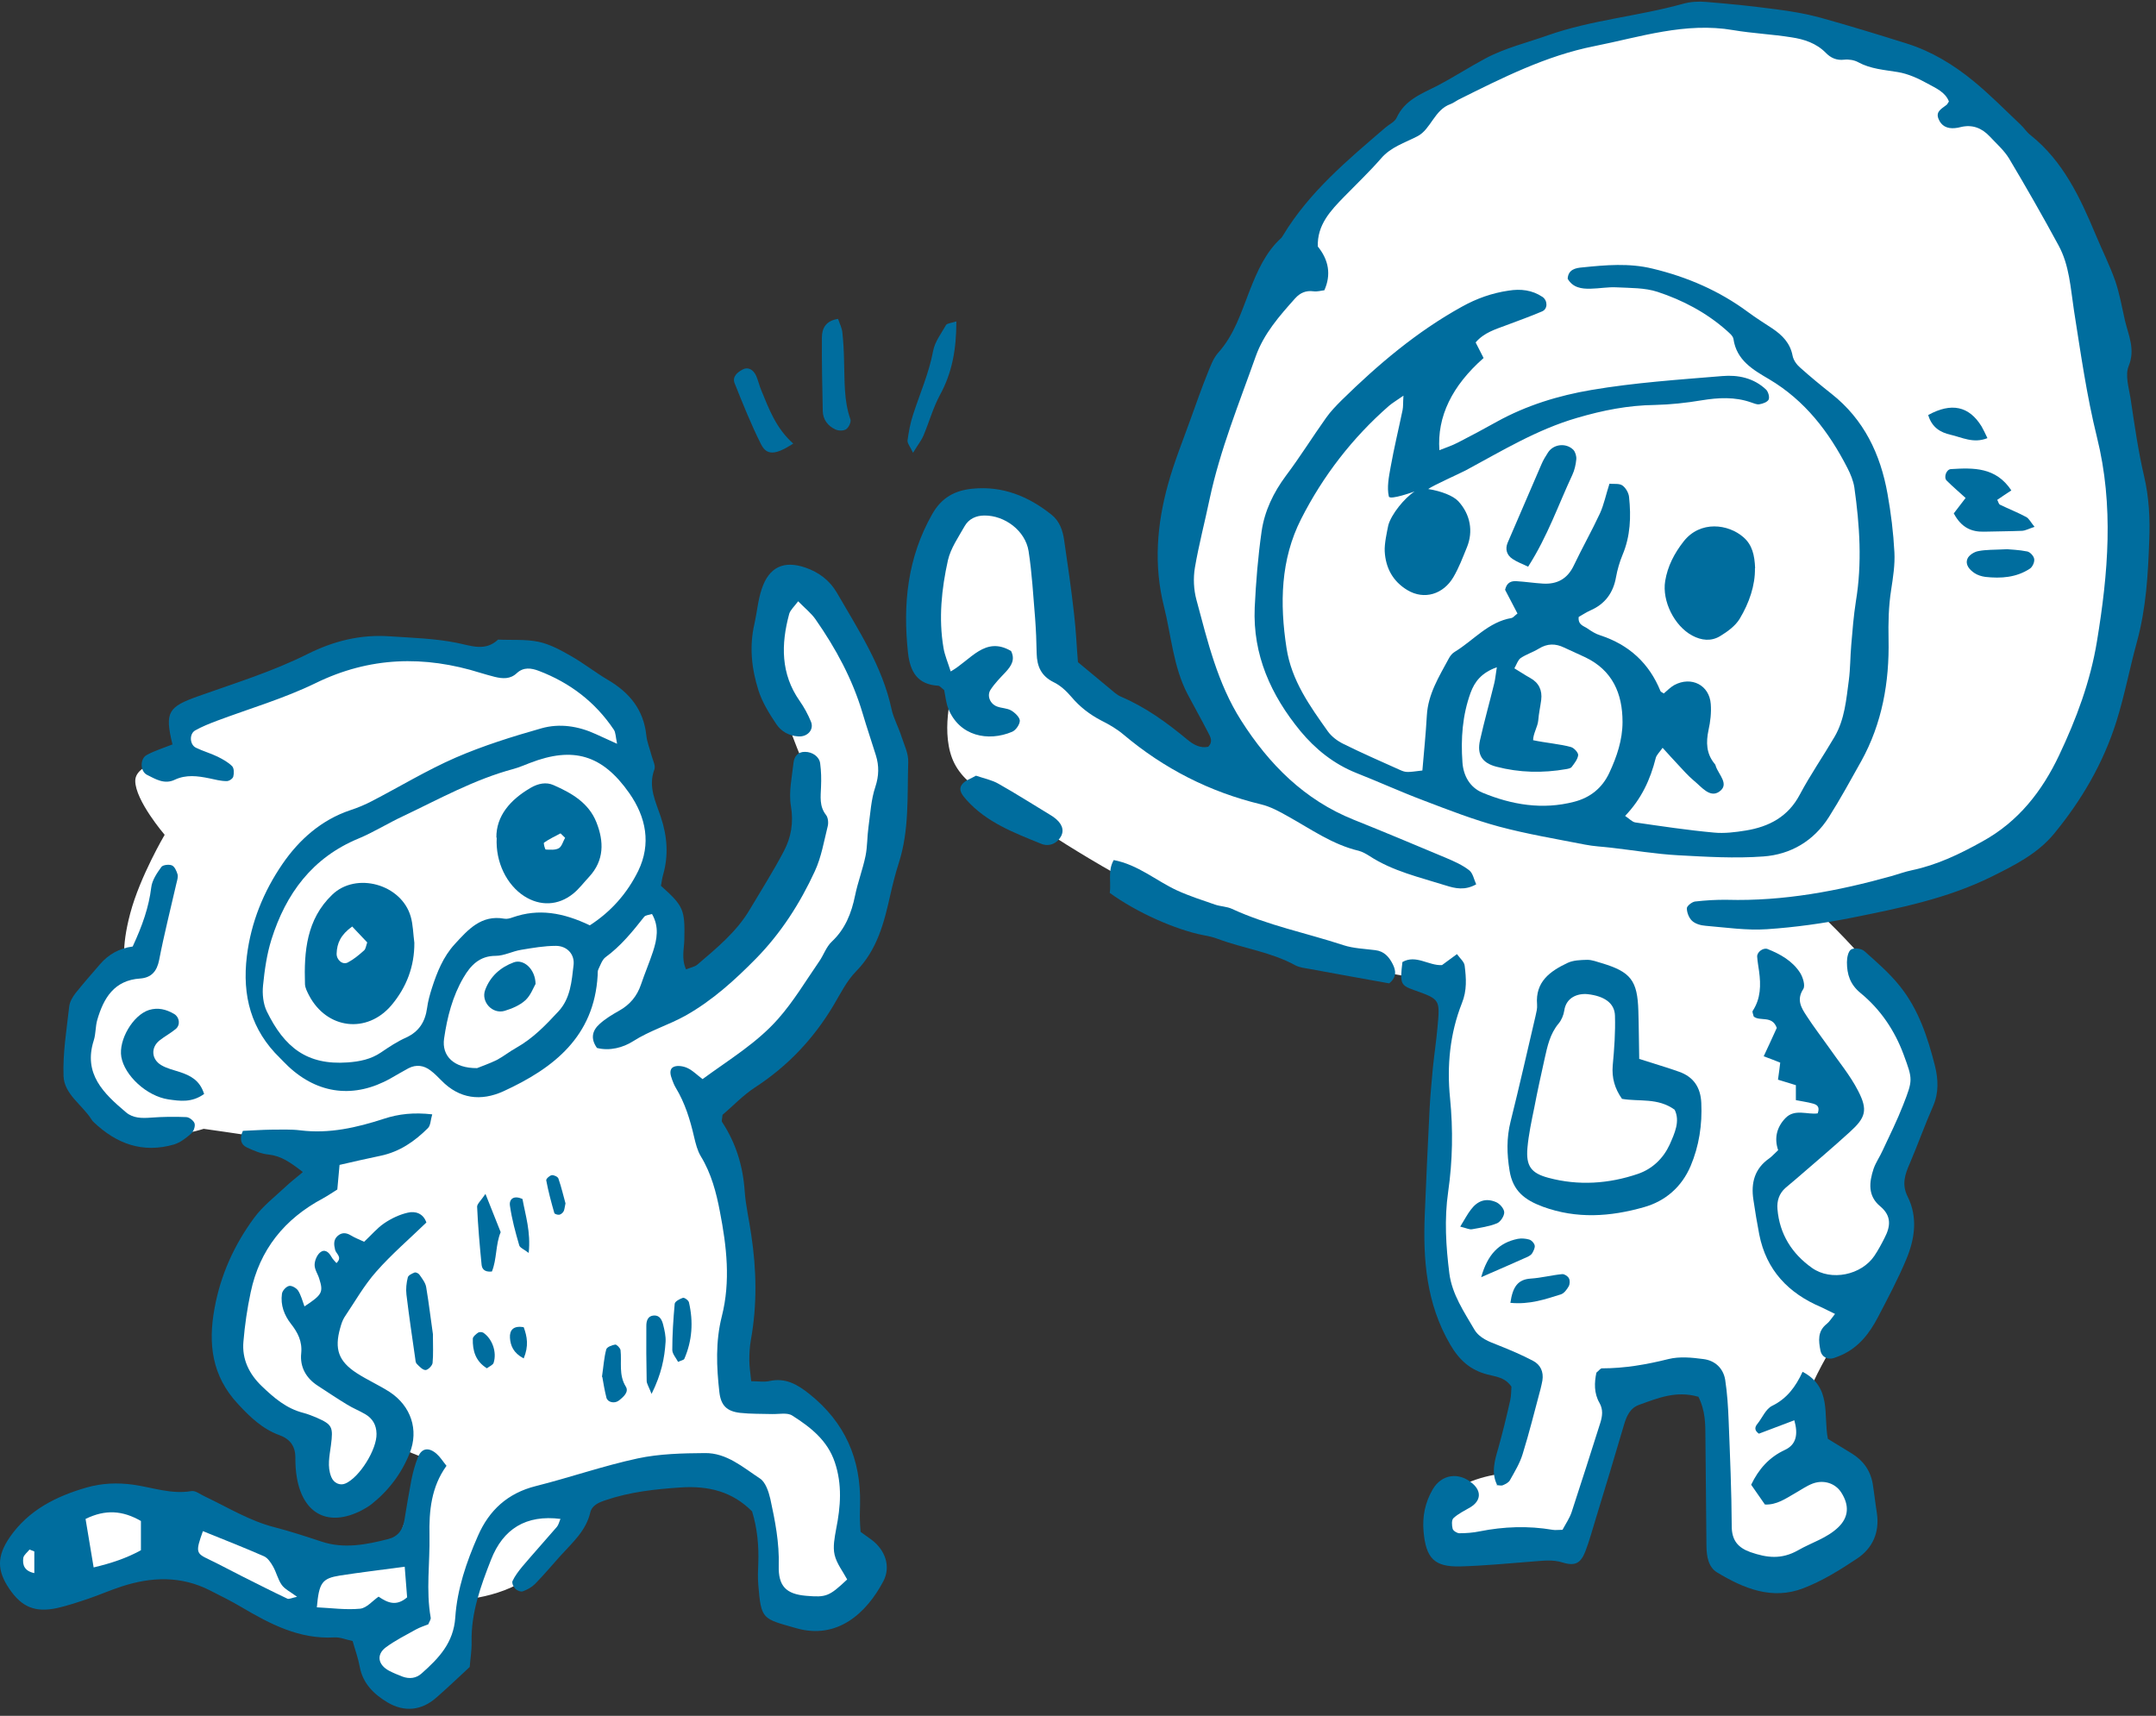 <svg width="196" height="156" viewBox="0 0 196 156" fill="none" xmlns="http://www.w3.org/2000/svg">
<rect x="0" y="0" width="196" height="156" fill="#333333" stroke="none"/>
<g clip-path="url(#clip0_16_7636)">
<path d="M86.942 29.238C86.942 31.771 86.552 33.897 85.457 35.898C84.832 37.055 84.472 38.368 83.957 39.587C83.769 40.041 83.441 40.447 83.003 41.166C82.722 40.572 82.472 40.291 82.503 40.041C82.612 39.259 82.753 38.462 83.003 37.711C83.628 35.773 84.457 33.913 84.832 31.896C84.988 31.067 85.567 30.317 86.004 29.551C86.098 29.395 86.442 29.379 86.942 29.223V29.238Z" fill="#006D9E"/>
<path d="M76.187 28.988C76.328 29.41 76.531 29.801 76.578 30.208C76.672 31.083 76.719 31.974 76.734 32.865C76.797 34.632 76.703 36.414 77.313 38.133C77.391 38.368 77.157 38.868 76.922 39.025C76.688 39.181 76.219 39.181 75.937 39.04C75.265 38.727 74.812 38.149 74.796 37.367C74.749 35.148 74.702 32.928 74.718 30.708C74.718 29.88 75.046 29.16 76.203 28.988H76.187Z" fill="#006D9E"/>
<path d="M72.123 40.326C70.481 41.389 69.7 41.42 69.184 40.388C68.277 38.59 67.527 36.699 66.776 34.823C66.557 34.245 67.042 33.838 67.527 33.588C67.996 33.338 68.496 33.588 68.762 34.213C68.934 34.62 69.027 35.057 69.199 35.464C69.903 37.168 70.528 38.919 72.123 40.341V40.326Z" fill="#006D9E"/>
<path d="M96.51 59.781C96.51 59.781 95.978 47.009 91.398 45.539C86.833 44.054 84.941 47.822 84.269 52.527C83.597 57.233 86.692 62.344 86.692 62.344C86.692 62.344 85.489 66.112 86.552 68.926C87.63 71.755 90.991 72.818 93.946 74.835C96.9 76.852 104.56 81.682 112.361 84.777C120.162 87.873 131.574 89.342 131.574 89.342C131.574 89.342 130.37 106.944 130.636 111.384C130.902 115.824 131.714 120.529 133.59 122.264C135.466 124.015 138.421 124.953 138.421 124.953L136.67 133.958C136.67 133.958 132.777 134.364 131.558 136.24C130.354 138.116 130.745 140.007 133.168 140.414C135.591 140.82 142.845 140.414 142.845 140.414L147.55 125.891L155.476 125.625L156.289 140.945C156.289 140.945 160.056 142.962 163.808 142.29C167.576 141.618 169.999 137.319 168.779 134.896C167.576 132.473 164.887 131.8 164.887 131.8L164.746 125.891C164.746 125.891 165.825 123.343 168.373 119.576C170.921 115.808 172.813 112.588 172.406 109.633L172 106.679C172 106.679 175.22 101.035 174.423 97.002C173.61 92.969 171.062 89.342 169.717 87.591C168.373 85.84 165.278 82.886 165.278 82.886C165.278 82.886 182.755 79.525 187.179 73.475C191.619 67.425 194.714 42.96 191.478 29.922C188.258 16.885 181.27 6.942 167.56 3.44C153.85 -0.061 137.717 2.768 130.057 8.818C122.397 14.868 114.878 25.623 111.236 35.3C107.609 44.976 106.389 52.636 107.468 58.686C108.547 64.736 113.252 70.911 113.252 70.911C113.252 70.911 98.198 65.002 96.447 59.749L96.51 59.781Z" fill="white"/>
<path d="M119.771 22.373C120.813 23.645 121.022 24.984 120.396 26.391C120.099 26.422 119.755 26.532 119.411 26.485C118.724 26.391 118.192 26.625 117.739 27.126C116.316 28.72 114.894 30.33 114.159 32.394C112.643 36.677 110.923 40.882 109.969 45.353C109.532 47.448 108.985 49.511 108.625 51.622C108.469 52.56 108.516 53.607 108.766 54.53C109.782 58.313 110.688 62.143 112.83 65.504C115.363 69.49 118.583 72.726 123.054 74.524C125.868 75.649 128.65 76.822 131.449 77.994C132.183 78.307 132.934 78.635 133.559 79.12C133.903 79.385 133.997 79.964 134.2 80.402C133.168 80.98 132.293 80.777 131.449 80.511C129.072 79.761 126.618 79.214 124.492 77.822C124.195 77.635 123.867 77.447 123.523 77.353C121.131 76.791 119.161 75.368 117.067 74.211C116.301 73.773 115.488 73.336 114.644 73.132C109.969 72.007 105.811 69.881 102.137 66.786C101.528 66.27 100.824 65.863 100.105 65.504C99.058 64.957 98.167 64.269 97.401 63.362C96.947 62.831 96.4 62.315 95.775 62.018C94.649 61.455 94.274 60.58 94.243 59.423C94.227 58.36 94.18 57.281 94.102 56.218C93.93 54.186 93.821 52.122 93.508 50.106C93.211 48.245 91.335 46.854 89.49 46.87C88.725 46.87 88.068 47.182 87.693 47.839C87.13 48.839 86.427 49.84 86.176 50.934C85.598 53.545 85.317 56.218 85.77 58.891C85.879 59.563 86.161 60.204 86.427 61.048C88.256 60.017 89.537 57.797 91.914 59.188C92.304 59.97 91.945 60.532 91.429 61.095C90.944 61.611 90.444 62.111 90.053 62.706C89.694 63.253 90.006 64.003 90.647 64.237C91.054 64.394 91.554 64.378 91.929 64.597C92.273 64.8 92.695 65.207 92.711 65.519C92.711 65.863 92.351 66.395 92.007 66.535C89.819 67.458 87.208 66.926 86.208 64.425C85.989 63.862 85.942 63.237 85.832 62.737C85.582 62.549 85.442 62.362 85.301 62.346C83.425 62.236 82.753 61.111 82.55 59.391C82.065 54.952 82.487 50.715 84.754 46.729C85.598 45.244 86.802 44.587 88.412 44.431C91.148 44.165 93.493 45.119 95.587 46.791C96.338 47.386 96.619 48.245 96.744 49.136C97.072 51.34 97.385 53.545 97.635 55.749C97.823 57.328 97.885 58.922 97.995 60.204C99.089 61.111 99.964 61.846 100.84 62.565C101.184 62.846 101.512 63.175 101.919 63.346C104.154 64.3 106.092 65.707 107.953 67.255C108.5 67.708 109.125 68.052 109.844 67.895C110.298 67.411 110.032 67.004 109.844 66.629C109.235 65.441 108.578 64.284 107.953 63.096C106.655 60.595 106.483 57.797 105.811 55.124C104.873 51.388 105.17 47.682 106.186 44.025C106.749 41.977 107.562 39.991 108.281 37.975C108.766 36.63 109.235 35.286 109.766 33.973C110.032 33.316 110.282 32.597 110.735 32.081C112.22 30.44 112.83 28.392 113.612 26.407C114.3 24.656 115.05 22.936 116.473 21.639C116.535 21.576 116.582 21.498 116.629 21.42C119.021 17.449 122.522 14.541 125.962 11.587C126.306 11.29 126.79 11.086 126.962 10.711C127.697 9.101 129.198 8.538 130.62 7.819C132.121 7.038 133.543 6.115 135.029 5.318C136.842 4.349 138.843 3.88 140.766 3.192C144.752 1.801 148.957 1.472 152.99 0.347C153.663 0.159 154.397 0.112 155.101 0.175C157.227 0.347 159.353 0.566 161.479 0.847C162.792 1.019 164.121 1.238 165.403 1.582C168.06 2.317 170.702 3.129 173.344 3.958C175.58 4.661 177.565 5.865 179.363 7.335C180.879 8.57 182.255 9.976 183.677 11.321C184.006 11.618 184.24 12.024 184.6 12.29C187.57 14.666 189.102 17.965 190.525 21.357C191.103 22.748 191.791 24.108 192.291 25.531C192.697 26.703 192.901 27.938 193.182 29.158C193.51 30.518 194.136 31.768 193.51 33.3C193.182 34.113 193.526 35.239 193.682 36.193C194.042 38.569 194.37 40.961 194.917 43.29C195.371 45.228 195.464 47.167 195.386 49.121C195.277 52.232 195.105 55.311 194.261 58.375C193.604 60.767 193.151 63.206 192.4 65.597C191.197 69.412 189.243 72.742 186.741 75.79C185.241 77.619 183.146 78.666 181.067 79.698C177.034 81.699 172.656 82.575 168.295 83.45C165.762 83.95 163.199 84.31 160.635 84.482C158.79 84.607 156.899 84.326 155.038 84.169C154.616 84.138 154.116 83.997 153.819 83.716C153.538 83.45 153.35 82.966 153.35 82.575C153.35 82.371 153.803 82.012 154.085 81.965C155.054 81.856 156.039 81.793 157.008 81.809C162.136 81.949 167.107 81.011 172.015 79.636C172.609 79.464 173.203 79.245 173.813 79.12C176.111 78.635 178.159 77.65 180.207 76.509C183.505 74.696 185.647 71.929 187.195 68.662C188.758 65.363 190.04 61.94 190.634 58.297C191.65 52.122 192.182 45.978 190.634 39.757C189.696 35.974 189.149 32.066 188.539 28.204C188.227 26.172 188.133 24.124 187.132 22.295C185.694 19.637 184.193 17.011 182.646 14.416C182.192 13.666 181.504 13.072 180.895 12.415C180.176 11.649 179.316 11.29 178.237 11.555C178.065 11.602 177.893 11.634 177.706 11.649C177.002 11.712 176.471 11.446 176.221 10.789C175.955 10.117 176.549 9.867 176.955 9.539C177.018 9.492 177.065 9.398 177.174 9.226C176.846 8.366 175.97 8.007 175.236 7.6C174.392 7.131 173.469 6.709 172.531 6.553C171.296 6.35 170.061 6.272 168.936 5.662C168.576 5.459 168.076 5.38 167.654 5.427C166.966 5.506 166.435 5.271 165.981 4.802C165.121 3.927 164.011 3.567 162.87 3.395C161.119 3.114 159.322 3.036 157.571 2.739C153.209 1.988 149.114 3.364 144.955 4.192C140.531 5.068 136.561 7.084 132.574 9.07C132.34 9.195 132.121 9.367 131.871 9.461C130.401 9.976 130.073 11.759 128.869 12.384C127.697 12.994 126.446 13.353 125.54 14.416C124.492 15.62 123.32 16.73 122.21 17.871C120.959 19.153 119.724 20.45 119.802 22.436L119.771 22.373Z" fill="#006D9E"/>
<path d="M134.153 31.143C134.419 31.659 134.637 32.097 134.872 32.55C131.996 35.083 130.636 37.881 130.854 40.929C131.448 40.695 132.027 40.507 132.558 40.226C133.746 39.616 134.919 38.991 136.091 38.334C138.78 36.849 141.703 35.958 144.658 35.458C148.597 34.786 152.599 34.52 156.57 34.191C158.008 34.066 159.431 34.364 160.541 35.411C160.744 35.599 160.885 36.083 160.791 36.318C160.681 36.552 160.259 36.708 159.947 36.755C159.712 36.802 159.431 36.661 159.181 36.583C157.711 36.067 156.226 36.146 154.694 36.396C153.287 36.63 151.865 36.786 150.442 36.818C148.019 36.849 145.721 37.302 143.376 37.99C139.718 39.053 136.545 40.992 133.262 42.758C132.73 43.04 130.245 44.15 129.838 44.462C131.026 44.65 132.105 45.072 132.574 45.572C133.668 46.76 133.95 48.308 133.356 49.762C132.949 50.746 132.652 51.575 132.121 52.482C131.214 54.014 129.494 54.577 127.947 53.654C126.618 52.857 125.961 51.622 125.883 50.121C125.852 49.418 126.071 48.433 126.211 47.745C126.493 46.745 127.665 45.291 128.603 44.681C128.603 44.681 126.337 45.51 126.258 45.134C126.071 44.306 126.258 43.368 126.415 42.492C126.727 40.742 127.149 39.006 127.509 37.271C127.571 36.974 127.54 36.646 127.587 35.974C126.962 36.411 126.587 36.63 126.274 36.896C122.944 39.804 120.271 43.274 118.286 47.182C116.41 50.872 116.332 54.874 116.957 58.922C117.41 61.877 119.067 64.175 120.709 66.489C121.053 66.973 121.6 67.38 122.147 67.645C123.82 68.474 125.539 69.224 127.243 69.99C127.837 70.256 127.9 70.225 129.307 70.053C129.447 68.396 129.619 66.723 129.713 65.05C129.823 63.096 130.823 61.517 131.714 59.86C131.839 59.626 132.027 59.391 132.246 59.266C133.965 58.219 135.294 56.546 137.42 56.187C137.561 56.155 137.686 55.983 137.952 55.78C137.576 55.045 137.17 54.279 136.826 53.623C136.982 52.935 137.404 52.81 137.873 52.841C138.671 52.888 139.468 53.013 140.265 53.06C141.547 53.138 142.485 52.638 143.063 51.434C143.829 49.824 144.705 48.277 145.455 46.666C145.815 45.869 145.987 44.994 146.315 43.978C146.69 44.025 147.19 43.931 147.487 44.134C147.8 44.353 148.066 44.822 148.097 45.197C148.285 46.979 148.222 48.745 147.503 50.45C147.237 51.09 147.034 51.794 146.909 52.482C146.659 53.904 145.909 54.92 144.58 55.499C144.189 55.671 143.829 55.921 143.517 56.093C143.439 56.828 143.986 56.906 144.314 57.14C144.674 57.39 145.064 57.641 145.487 57.766C148.097 58.625 149.926 60.298 150.958 62.846C150.989 62.909 151.099 62.94 151.255 63.049C151.552 62.799 151.849 62.487 152.209 62.283C153.756 61.455 155.398 62.283 155.523 64.003C155.585 64.785 155.491 65.613 155.319 66.379C155.085 67.489 155.116 68.505 155.851 69.412C155.914 69.475 155.96 69.553 155.976 69.646C156.226 70.428 157.274 71.319 156.273 71.991C155.429 72.554 154.679 71.538 154.006 70.991C153.459 70.537 152.99 69.99 152.506 69.475C152.084 69.037 151.693 68.583 151.146 67.989C150.864 68.396 150.583 68.646 150.52 68.927C150.036 70.85 149.238 72.617 147.738 74.18C148.128 74.446 148.379 74.727 148.66 74.774C151.036 75.118 153.412 75.477 155.804 75.696C156.758 75.79 157.758 75.665 158.712 75.509C160.822 75.165 162.557 74.258 163.62 72.241C164.574 70.444 165.746 68.755 166.778 66.989C167.701 65.41 167.841 63.597 168.076 61.846C168.216 60.783 168.201 59.704 168.295 58.641C168.404 57.312 168.513 55.983 168.717 54.67C169.295 51.2 169.061 47.745 168.576 44.306C168.482 43.712 168.232 43.102 167.951 42.555C166.262 39.257 164.089 36.411 160.822 34.473C159.384 33.629 157.868 32.769 157.586 30.815C157.539 30.518 157.18 30.252 156.93 30.018C155.101 28.407 152.959 27.282 150.677 26.532C149.52 26.156 148.222 26.188 146.987 26.125C146.19 26.078 145.393 26.235 144.58 26.25C143.767 26.266 142.985 26.156 142.516 25.343C142.563 24.484 143.267 24.359 143.845 24.312C145.971 24.093 148.113 23.905 150.223 24.421C153.365 25.172 156.304 26.438 158.915 28.376C159.634 28.908 160.384 29.377 161.119 29.861C162.026 30.471 162.745 31.19 162.964 32.347C163.042 32.738 163.323 33.144 163.636 33.41C164.558 34.238 165.528 35.036 166.497 35.802C169.451 38.131 170.952 41.289 171.593 44.9C171.906 46.651 172.125 48.417 172.218 50.199C172.281 51.34 172.093 52.513 171.921 53.639C171.687 55.139 171.656 56.609 171.687 58.141C171.765 62.002 171.108 65.769 169.201 69.209C168.248 70.913 167.31 72.632 166.262 74.289C164.887 76.462 162.776 77.697 160.291 77.869C157.727 78.057 155.132 77.9 152.568 77.76C150.536 77.65 148.504 77.306 146.471 77.072C145.674 76.978 144.877 76.947 144.095 76.791C141.469 76.275 138.827 75.837 136.263 75.149C133.95 74.524 131.699 73.648 129.447 72.789C127.368 72.007 125.352 71.085 123.288 70.272C121.256 69.459 119.583 68.114 118.223 66.473C115.55 63.221 113.877 59.548 114.065 55.233C114.174 52.935 114.362 50.621 114.69 48.324C114.956 46.463 115.769 44.775 116.91 43.243C118.192 41.539 119.317 39.725 120.552 37.99C120.959 37.412 121.459 36.896 121.959 36.396C125.273 33.144 128.791 30.158 132.887 27.892C134.231 27.141 135.638 26.641 137.154 26.422C138.233 26.25 139.28 26.36 140.234 27C140.703 27.329 140.719 28.095 140.187 28.314C139.124 28.767 138.03 29.158 136.951 29.564C135.966 29.939 134.934 30.221 134.153 31.128V31.143Z" fill="#006D9E"/>
<path d="M154.382 126.987C152.349 126.409 150.677 127.128 149.02 127.722C148.175 128.019 147.863 128.769 147.628 129.567C146.8 132.38 145.956 135.194 145.096 137.993C144.783 139.009 144.502 140.056 144.127 141.041C143.705 142.12 143.204 142.417 142.047 142.057C141.141 141.776 140.297 141.901 139.421 141.963C137.201 142.135 134.981 142.354 132.762 142.417C130.385 142.479 129.635 141.666 129.416 139.259C129.291 137.867 129.557 136.601 130.245 135.413C131.058 134.022 132.637 133.803 133.872 134.882C134.7 135.601 134.622 136.461 133.668 137.039C133.137 137.352 132.574 137.617 132.136 138.024C131.949 138.196 131.98 138.68 132.058 138.993C132.105 139.181 132.465 139.4 132.668 139.4C133.278 139.4 133.918 139.353 134.513 139.228C136.717 138.79 138.921 138.712 141.141 139.087C141.391 139.134 141.657 139.087 142.047 139.087C142.329 138.555 142.688 138.039 142.876 137.477C143.767 134.772 144.627 132.052 145.487 129.348C145.674 128.738 145.752 128.16 145.408 127.55C144.893 126.659 144.94 125.69 145.127 124.799C145.362 124.611 145.487 124.408 145.627 124.408C147.691 124.408 149.676 124.064 151.677 123.564C152.678 123.314 153.803 123.423 154.851 123.564C155.898 123.689 156.664 124.392 156.836 125.455C157.024 126.675 157.102 127.925 157.149 129.16C157.274 132.365 157.414 135.554 157.43 138.759C157.43 140.04 157.993 140.713 159.134 141.119C160.619 141.635 161.948 141.807 163.464 140.947C164.684 140.244 166.09 139.853 167.138 138.837C168.06 137.93 168.138 136.867 167.388 135.695C166.857 134.866 165.809 134.506 164.793 134.882C164.215 135.101 163.699 135.476 163.167 135.773C162.323 136.257 161.51 136.836 160.447 136.789C160.025 136.179 159.603 135.57 159.197 134.991C159.869 133.584 160.822 132.49 162.276 131.818C163.308 131.333 163.48 130.395 163.12 129.129C161.963 129.567 160.916 129.957 159.9 130.348C159.478 130.051 159.509 129.754 159.775 129.441C160.213 128.894 160.525 128.097 161.104 127.816C162.448 127.159 163.245 126.08 163.871 124.72C166.544 126.127 165.747 128.629 166.169 130.817C166.857 131.239 167.591 131.693 168.342 132.146C169.389 132.787 170.046 133.709 170.249 134.913C170.389 135.788 170.483 136.679 170.624 137.555C170.89 139.321 170.233 140.775 168.811 141.713C167.263 142.745 165.653 143.745 163.933 144.402C161.104 145.496 158.509 144.418 156.101 142.964C155.304 142.479 155.148 141.51 155.132 140.588C155.101 137.305 155.069 134.006 155.038 130.723C155.038 129.488 155.038 128.238 154.382 126.956V126.987Z" fill="#006D9E"/>
<path d="M166.84 119.469C166.309 119.219 165.934 119.015 165.559 118.843C162.573 117.577 160.572 115.482 159.931 112.231C159.728 111.183 159.556 110.136 159.399 109.073C159.165 107.557 159.509 106.244 160.838 105.321C161.119 105.118 161.353 104.837 161.65 104.571C161.275 103.477 161.525 102.476 162.307 101.663C163.151 100.772 164.324 101.366 165.246 101.225C165.48 100.585 165.137 100.428 164.808 100.334C164.308 100.194 163.776 100.131 163.261 100.022V98.662C162.745 98.505 162.244 98.349 161.635 98.162C161.713 97.63 161.775 97.145 161.838 96.614C161.369 96.426 160.9 96.239 160.337 96.035C160.775 95.097 161.181 94.222 161.525 93.456C161.103 92.284 160.009 92.893 159.431 92.424C159.384 92.221 159.274 92.002 159.337 91.908C160.072 90.783 160.087 89.564 159.915 88.297C159.853 87.859 159.774 87.422 159.743 86.984C159.712 86.562 160.29 86.14 160.681 86.281C161.854 86.75 162.948 87.359 163.651 88.454C163.902 88.86 164.136 89.61 163.933 89.923C163.292 90.908 163.761 91.643 164.245 92.377C164.871 93.347 165.574 94.253 166.246 95.207C167.153 96.52 168.201 97.771 168.92 99.178C169.826 100.928 169.607 101.616 168.154 102.929C166.575 104.368 164.949 105.743 163.323 107.15C162.995 107.447 162.635 107.713 162.307 108.01C161.729 108.526 161.525 109.198 161.588 109.933C161.776 112.215 162.917 113.997 164.73 115.279C166.481 116.514 169.232 115.92 170.405 114.169C170.749 113.653 171.046 113.106 171.327 112.543C171.874 111.496 171.968 110.543 170.936 109.683C169.779 108.729 169.92 107.494 170.327 106.259C170.53 105.681 170.905 105.149 171.155 104.586C171.796 103.211 172.468 101.866 173.015 100.459C173.906 98.177 173.891 98.146 173.062 95.895C172.249 93.691 170.952 91.768 169.138 90.283C168.185 89.501 167.903 88.579 167.903 87.484C167.903 87.078 168.013 86.499 168.279 86.328C168.56 86.156 169.217 86.234 169.482 86.468C170.608 87.469 171.765 88.469 172.703 89.642C174.407 91.752 175.251 94.316 175.907 96.911C176.204 98.13 176.267 99.35 175.735 100.569C174.985 102.273 174.36 104.039 173.625 105.759C173.187 106.759 172.859 107.666 173.422 108.792C174.36 110.668 174.078 112.637 173.297 114.498C172.546 116.295 171.624 118.031 170.717 119.766C169.967 121.204 168.998 122.47 167.466 123.174C167.231 123.283 166.981 123.377 166.715 123.471C166.137 123.658 165.606 123.361 165.496 122.799C165.324 121.907 165.215 121.032 166.074 120.36C166.325 120.157 166.497 119.86 166.825 119.453L166.84 119.469Z" fill="#006D9E"/>
<path d="M149.004 96.27C150.458 96.739 151.552 97.052 152.647 97.443C153.975 97.912 154.601 98.881 154.663 100.272C154.757 102.258 154.46 104.196 153.694 106.009C152.881 107.917 151.396 109.214 149.426 109.761C146.394 110.621 143.345 110.84 140.265 109.714C138.624 109.105 137.53 108.292 137.233 106.431C136.983 104.899 136.951 103.461 137.327 101.961C138.124 98.772 138.843 95.582 139.593 92.378C139.671 92.034 139.765 91.674 139.734 91.33C139.562 89.251 140.922 88.298 142.501 87.547C143.032 87.297 143.689 87.281 144.299 87.266C144.736 87.266 145.159 87.438 145.596 87.563C148.254 88.36 148.863 89.142 148.942 91.924C148.988 93.331 148.989 94.738 149.02 96.255L149.004 96.27Z" fill="#006D9E"/>
<path d="M136.091 134.989C135.56 133.895 135.872 132.8 136.201 131.69C136.607 130.236 136.967 128.767 137.295 127.297C137.389 126.875 137.373 126.422 137.404 126.078C136.826 125.218 135.997 125.171 135.231 124.968C133.684 124.577 132.668 123.671 131.839 122.248C129.666 118.528 129.354 114.526 129.525 110.399C129.651 107.21 129.807 104.005 129.963 100.816C130.026 99.581 130.151 98.33 130.26 97.095C130.385 95.86 130.573 94.625 130.682 93.39C130.917 90.858 130.917 90.858 128.541 90.014C127.321 89.576 127.259 89.435 127.493 87.466C128.728 86.762 129.869 87.809 131.089 87.747C131.48 87.45 131.902 87.153 132.449 86.746C132.73 87.137 133.121 87.45 133.152 87.809C133.293 88.935 133.371 90.045 132.902 91.202C131.808 93.969 131.526 96.908 131.823 99.847C132.105 102.707 132.058 105.521 131.652 108.351C131.292 110.836 131.448 113.322 131.761 115.792C132.011 117.683 133.09 119.262 134.028 120.872C134.497 121.67 135.372 121.982 136.216 122.311C137.279 122.733 138.342 123.186 139.358 123.718C140.046 124.077 140.343 124.718 140.218 125.515C140.171 125.781 140.109 126.031 140.046 126.297C139.515 128.267 139.03 130.252 138.42 132.206C138.17 133.035 137.701 133.801 137.264 134.582C137.154 134.786 136.873 134.926 136.623 135.036C136.482 135.098 136.294 135.036 136.029 135.02L136.091 134.989Z" fill="#006D9E"/>
<path d="M126.274 89.404C123.914 88.982 121.475 88.544 119.037 88.091C118.599 88.013 118.13 87.966 117.755 87.763C115.535 86.543 113.018 86.231 110.689 85.355C110.282 85.199 109.845 85.105 109.407 85.027C106.859 84.527 103.341 82.963 100.887 81.181C101.028 80.243 100.684 79.18 101.247 78.196C103.466 78.618 105.092 80.072 106.984 80.947C108.109 81.463 109.282 81.838 110.454 82.244C110.954 82.416 111.533 82.416 112.002 82.635C115.253 84.136 118.755 84.824 122.132 85.934C123.038 86.231 124.055 86.262 125.024 86.387C125.837 86.481 126.29 87.012 126.618 87.669C126.915 88.263 126.978 88.857 126.29 89.404H126.274Z" fill="#006D9E"/>
<path d="M159.54 51.654C159.572 53.202 159.024 54.812 158.149 56.266C157.758 56.907 157.055 57.423 156.383 57.829C155.57 58.33 154.679 58.236 153.834 57.782C152.209 56.907 151.083 54.64 151.38 52.827C151.599 51.483 152.209 50.31 153.053 49.231C154.569 47.293 157.133 47.637 158.509 48.856C159.29 49.544 159.509 50.466 159.556 51.654H159.54Z" fill="#006D9E"/>
<path d="M138.937 51.528C138.342 51.246 137.905 51.09 137.514 50.824C136.982 50.48 136.81 49.933 137.061 49.339C138.077 46.963 139.108 44.571 140.14 42.195C140.297 41.82 140.515 41.476 140.734 41.132C141.234 40.366 142.376 40.241 143.032 40.898C143.22 41.101 143.329 41.492 143.298 41.773C143.251 42.258 143.142 42.742 142.938 43.18C141.672 45.884 140.703 48.73 138.937 51.497V51.528Z" fill="#006D9E"/>
<path d="M88.724 70.524C89.459 70.774 90.178 70.915 90.772 71.258C92.382 72.165 93.945 73.166 95.524 74.119C95.603 74.166 95.681 74.213 95.743 74.26C96.525 74.807 96.775 75.432 96.462 76.026C96.134 76.652 95.399 77.027 94.649 76.714C92.195 75.714 89.694 74.776 87.864 72.728C87.505 72.321 87.083 71.837 87.442 71.337C87.708 70.961 88.255 70.805 88.724 70.524Z" fill="#006D9E"/>
<path d="M177.612 46.682C178.003 46.166 178.316 45.76 178.691 45.275C178.112 44.743 177.518 44.243 176.971 43.696C176.674 43.399 176.94 42.664 177.362 42.649C179.41 42.524 181.442 42.461 182.849 44.587C182.364 44.9 181.958 45.181 181.567 45.447C181.661 45.603 181.692 45.822 181.817 45.885C182.615 46.276 183.427 46.588 184.209 47.01C184.459 47.151 184.615 47.479 184.959 47.901C184.428 48.073 184.131 48.245 183.818 48.261C182.677 48.308 181.52 48.308 180.379 48.339C179.238 48.37 178.315 47.98 177.628 46.698L177.612 46.682Z" fill="#006D9E"/>
<path d="M182.473 49.934C182.723 49.965 183.521 49.981 184.287 50.137C184.552 50.184 184.896 50.559 184.927 50.825C184.974 51.106 184.771 51.544 184.537 51.7C183.302 52.513 181.91 52.607 180.488 52.451C180.144 52.404 179.784 52.294 179.503 52.107C179.065 51.81 178.628 51.356 178.862 50.794C178.987 50.481 179.472 50.168 179.847 50.106C180.535 49.965 181.238 49.996 182.473 49.934Z" fill="#006D9E"/>
<path d="M175.282 37.739C177.387 36.572 179.008 36.916 180.144 38.771C180.316 39.068 180.457 39.38 180.676 39.834C179.394 40.35 178.346 39.755 177.299 39.521C176.439 39.318 175.642 38.896 175.298 37.755L175.282 37.739Z" fill="#006D9E"/>
<path d="M137.311 118.436C137.514 117.044 137.952 116.325 139.155 116.247C140.109 116.185 141.063 115.935 142.016 115.841C142.219 115.825 142.532 116.028 142.626 116.216C142.735 116.404 142.72 116.747 142.61 116.951C142.438 117.248 142.188 117.592 141.891 117.685C140.484 118.123 139.077 118.623 137.295 118.451L137.311 118.436Z" fill="#006D9E"/>
<path d="M134.653 116.12C135.247 114.01 136.295 112.978 137.983 112.634C138.311 112.572 138.686 112.603 139.015 112.697C139.234 112.759 139.468 113.01 139.515 113.228C139.562 113.432 139.421 113.713 139.296 113.932C139.218 114.073 139.046 114.182 138.89 114.26C137.623 114.823 136.357 115.386 134.653 116.12Z" fill="#006D9E"/>
<path d="M132.746 111.526C133.168 110.839 133.402 110.385 133.715 109.979C134.325 109.166 135.075 108.9 135.997 109.291C136.341 109.432 136.732 109.885 136.748 110.213C136.763 110.542 136.419 111.073 136.107 111.214C135.388 111.511 134.59 111.62 133.824 111.761C133.59 111.808 133.34 111.667 132.761 111.526H132.746Z" fill="#006D9E"/>
<path d="M136.075 60.67C135.966 61.342 135.935 61.749 135.841 62.124C135.419 63.859 134.934 65.563 134.543 67.314C134.262 68.612 134.731 69.362 136.029 69.706C138.123 70.253 140.249 70.3 142.391 69.925C142.563 69.894 142.798 69.847 142.876 69.737C143.126 69.409 143.423 69.034 143.47 68.659C143.485 68.424 143.11 68.018 142.829 67.924C141.906 67.658 140.468 67.533 139.374 67.298C139.374 66.704 139.796 66.064 139.843 65.485C139.89 64.86 140.031 64.25 140.109 63.64C140.218 62.765 139.905 62.077 139.108 61.639C138.655 61.389 138.217 61.092 137.67 60.764C137.889 60.373 137.998 59.998 138.248 59.826C138.764 59.482 139.374 59.294 139.905 58.966C140.671 58.497 141.406 58.497 142.188 58.873C142.829 59.169 143.485 59.467 144.126 59.764C146.596 60.952 147.503 63.062 147.503 65.641C147.503 67.267 146.987 68.799 146.299 70.269C145.658 71.644 144.564 72.52 143.11 72.895C140.234 73.645 137.436 73.176 134.762 72.066C133.606 71.582 133.027 70.503 132.949 69.299C132.793 67.158 132.949 65.032 133.684 62.999C134.059 61.968 134.684 61.17 136.06 60.67H136.075Z" fill="white"/>
<path d="M147.472 99.909C149.019 100.175 150.708 99.784 152.24 100.894C152.756 101.942 152.24 103.036 151.786 104.068C151.208 105.318 150.223 106.272 148.91 106.725C146.252 107.632 143.501 107.819 140.765 107.085C139.171 106.663 138.717 105.99 138.858 104.365C138.968 103.13 139.233 101.91 139.483 100.691C139.765 99.206 140.093 97.736 140.421 96.251C140.672 95.126 140.906 94 141.688 93.062C141.953 92.749 142.141 92.296 142.204 91.89C142.375 90.67 143.439 90.295 144.345 90.389C145.83 90.561 146.784 91.186 146.815 92.343C146.862 93.844 146.753 95.36 146.612 96.861C146.518 97.986 146.784 98.956 147.456 99.909H147.472Z" fill="white"/>
<path d="M32.15 58.719C23.614 62.283 18.111 63.846 17.205 64.737C16.314 65.629 16.533 68.755 16.533 68.755C16.533 68.755 12.296 69.193 12.296 70.99C12.296 72.788 14.969 75.899 14.969 75.899C14.969 75.899 12.734 79.682 11.843 83.028C10.952 86.373 11.389 87.702 11.389 87.702C11.389 87.702 5.809 91.219 7.153 96.612C8.497 102.021 12.062 103.303 14.281 103.303C16.501 103.303 18.518 102.631 18.518 102.631C18.518 102.631 21.645 103.069 24.537 103.522C27.429 103.975 28.992 104.194 28.992 104.194L28.32 106.867C28.32 106.867 21.41 111.323 20.957 119.358C20.503 127.378 27.647 130.051 27.647 130.051C27.647 130.051 26.975 135.616 30.54 135.85C34.104 136.069 35.667 131.395 35.667 131.395L39.012 132.74C39.012 132.74 32.994 147.45 33.431 149.232C33.869 151.014 35.214 154.813 38.106 153.468C40.998 152.124 41.67 151.014 41.67 151.014L41.889 145.449C41.889 145.449 46.797 145.23 49.252 142.322C51.706 139.43 53.488 134.741 53.488 134.741C53.488 134.741 59.726 133.396 63.962 134.068C68.199 134.741 69.308 137.195 69.762 139.196C70.2 141.197 70.653 145.887 70.653 145.887C70.653 145.887 72.888 146.778 75.562 145.887C78.235 144.996 78.454 143.432 78.235 142.322C78.016 141.212 77.125 140.54 77.125 140.54C77.125 140.54 78.235 131.614 74.452 128.941C70.668 126.268 67.089 126.268 67.089 126.268C67.089 126.268 67.761 115.794 66.416 109.994C65.072 104.194 63.962 101.068 63.962 101.068C63.962 101.068 75.561 91.704 78.454 83.45C81.346 75.196 81.127 66.066 79.345 61.83C77.562 57.593 73.545 52.466 71.982 53.138C70.418 53.81 69.746 56.921 70.2 60.501C70.653 64.065 73.326 70.084 73.326 70.084C73.326 70.084 73.107 77.212 70.2 81.902C67.308 86.576 59.944 90.375 59.944 90.375C59.944 90.375 61.211 86.389 60.617 83.465C60.023 80.542 59.053 80.12 59.053 80.12C59.053 80.12 58.162 70.084 57.49 66.973C56.818 63.846 51.018 60.063 48.58 59.61C46.125 59.172 45.015 59.829 45.015 59.829C45.015 59.829 34.76 57.593 32.087 58.719H32.15Z" fill="white"/>
<path d="M50.971 138.099C47.814 137.693 45.734 139.006 44.64 141.804C43.702 144.196 42.811 146.635 42.874 149.292C42.889 150.089 42.749 150.871 42.702 151.559C41.623 152.559 40.669 153.466 39.669 154.342C38.325 155.53 36.761 155.686 35.229 154.779C33.979 154.029 32.978 153.06 32.697 151.512C32.556 150.73 32.275 149.98 32.056 149.198C31.446 149.073 30.915 148.839 30.415 148.87C27.21 149.058 24.552 147.651 21.926 146.103C21.004 145.556 20.05 145.087 19.096 144.602C16.47 143.258 13.766 143.352 11.046 144.243C10.029 144.571 9.045 145.009 8.028 145.353C7.106 145.665 6.168 145.978 5.215 146.197C3.198 146.635 1.979 146.119 0.853 144.462C-0.288 142.789 -0.288 141.491 0.869 139.788C2.573 137.302 5.105 136.036 7.888 135.238C9.263 134.848 10.67 134.785 12.124 134.988C13.875 135.238 15.579 135.879 17.408 135.567C17.768 135.504 18.205 135.864 18.612 136.051C20.691 137.036 22.676 138.271 24.943 138.85C26.397 139.225 27.82 139.694 29.242 140.163C31.259 140.835 33.291 140.444 35.292 139.928C36.167 139.709 36.621 139.1 36.761 138.224C36.965 136.989 37.168 135.754 37.402 134.535C37.543 133.847 37.731 133.144 37.996 132.487C38.325 131.659 38.965 131.549 39.685 132.174C40.013 132.456 40.247 132.847 40.591 133.269C39.2 135.191 38.997 137.38 39.044 139.616C39.091 142.101 38.715 144.587 39.153 147.072C39.184 147.229 39.044 147.401 38.934 147.682C38.606 147.807 38.184 147.948 37.809 148.151C36.886 148.667 35.917 149.151 35.073 149.777C34.198 150.433 34.354 151.356 35.37 151.903C35.761 152.106 36.183 152.278 36.589 152.434C37.23 152.669 37.84 152.591 38.34 152.137C39.888 150.762 41.232 149.37 41.389 147.057C41.561 144.477 42.405 142.007 43.452 139.631C44.468 137.302 46.157 135.754 48.705 135.113C51.816 134.332 54.848 133.269 57.975 132.596C59.945 132.174 62.039 132.127 64.072 132.112C66.057 132.081 67.542 133.409 69.09 134.425C69.59 134.754 69.871 135.598 70.028 136.27C70.465 138.271 70.856 140.272 70.794 142.351C70.747 144.212 71.466 144.931 73.279 145.087C75.108 145.243 75.374 145.149 77.016 143.602C76.625 142.867 76.062 142.164 75.874 141.366C75.702 140.632 75.874 139.788 76.015 139.006C76.421 136.974 76.578 134.973 75.89 132.94C75.218 130.939 73.67 129.751 72.029 128.704C71.575 128.407 70.825 128.579 70.2 128.563C69.23 128.532 68.246 128.563 67.276 128.454C66.057 128.313 65.541 127.766 65.4 126.594C65.135 124.28 65.041 121.966 65.619 119.684C66.432 116.479 66.057 113.306 65.447 110.164C65.119 108.428 64.666 106.693 63.712 105.13C63.399 104.614 63.243 103.973 63.102 103.379C62.743 101.816 62.274 100.284 61.43 98.892C61.289 98.658 61.195 98.408 61.101 98.158C60.945 97.736 60.789 97.189 61.273 96.985C61.617 96.845 62.149 96.938 62.508 97.11C62.977 97.329 63.352 97.72 63.868 98.111C66.276 96.344 68.808 94.828 70.747 92.624C72.154 91.029 73.248 89.184 74.467 87.418C74.874 86.84 75.108 86.089 75.609 85.62C76.844 84.463 77.406 83.025 77.735 81.415C77.985 80.196 78.438 79.023 78.688 77.804C78.86 76.944 78.829 76.053 78.954 75.178C79.126 73.958 79.188 72.692 79.579 71.535C79.907 70.535 79.923 69.628 79.626 68.674C79.235 67.408 78.798 66.142 78.422 64.86C77.5 61.749 75.984 58.951 74.139 56.309C73.748 55.746 73.186 55.309 72.56 54.668C72.201 55.152 71.857 55.449 71.747 55.809C70.997 58.576 70.966 61.265 72.701 63.734C73.107 64.313 73.451 64.954 73.717 65.595C74.03 66.329 73.42 67.002 72.591 66.955C71.716 66.908 70.997 66.486 70.559 65.814C69.918 64.86 69.293 63.844 68.949 62.765C68.324 60.796 68.105 58.763 68.589 56.7C68.824 55.652 68.902 54.574 69.246 53.558C69.903 51.557 71.247 50.931 73.217 51.604C74.436 52.026 75.421 52.76 76.078 53.886C78.032 57.278 80.204 60.545 81.049 64.469C81.236 65.329 81.69 66.126 81.955 66.971C82.206 67.737 82.596 68.518 82.565 69.284C82.471 72.379 82.674 75.506 81.69 78.523C81.393 79.445 81.158 80.399 80.939 81.353C80.376 83.885 79.751 86.355 77.828 88.309C76.969 89.184 76.406 90.341 75.765 91.42C73.951 94.453 71.607 96.938 68.621 98.877C67.526 99.596 66.604 100.581 65.682 101.362C65.666 101.675 65.572 101.91 65.65 102.019C66.901 103.926 67.542 106.005 67.698 108.288C67.792 109.616 68.105 110.93 68.292 112.243C68.777 115.432 68.84 118.621 68.261 121.826C68.152 122.435 68.121 123.061 68.121 123.686C68.121 124.296 68.23 124.905 68.292 125.577C68.918 125.577 69.465 125.671 69.95 125.562C71.403 125.249 72.451 125.843 73.576 126.734C76.828 129.329 78.282 132.675 78.188 136.77C78.188 137.208 78.157 137.661 78.172 138.099C78.172 138.459 78.204 138.803 78.235 139.272C78.547 139.506 78.907 139.756 79.251 140.006C80.47 140.929 81.002 142.414 80.314 143.743C78.782 146.666 76.124 149.089 72.419 148.042C69.293 147.15 69.199 147.291 68.933 144.055C68.886 143.446 68.902 142.805 68.933 142.195C68.996 140.585 68.855 138.99 68.371 137.411C66.573 135.614 64.431 135.066 61.852 135.238C59.523 135.395 57.256 135.645 55.051 136.395C54.442 136.598 53.817 136.849 53.66 137.521C53.269 139.178 52.05 140.241 50.971 141.429C50.19 142.289 49.455 143.18 48.642 144.008C48.345 144.305 47.923 144.54 47.532 144.68C47.345 144.743 47.001 144.618 46.844 144.446C46.672 144.274 46.516 143.915 46.594 143.743C46.813 143.274 47.141 142.851 47.47 142.445C48.502 141.226 49.58 140.038 50.627 138.818C50.784 138.631 50.831 138.365 50.971 138.052V138.099Z" fill="#006D9E"/>
<path d="M15.673 67.655C14.954 64.716 15.313 64.263 18.034 63.293C21.379 62.105 24.771 61.058 27.96 59.463C30.305 58.291 32.744 57.666 35.433 57.853C37.481 57.994 39.513 58.041 41.529 58.447C42.796 58.697 44.109 59.26 45.281 58.15C46.516 58.213 47.783 58.103 48.971 58.353C49.987 58.572 50.972 59.104 51.894 59.635C53.051 60.292 54.114 61.136 55.255 61.808C57.225 62.965 58.507 64.513 58.757 66.858C58.819 67.467 59.069 68.061 59.226 68.671C59.335 69.093 59.617 69.609 59.491 69.953C58.897 71.547 59.617 72.892 60.085 74.314C60.664 76.05 60.789 77.8 60.273 79.567C60.179 79.895 60.148 80.255 60.085 80.536C62.149 82.381 62.274 82.709 62.212 85.414C62.196 86.273 61.93 87.149 62.368 88.134C62.774 87.962 63.134 87.915 63.384 87.712C65.135 86.211 66.948 84.741 68.152 82.709C69.199 80.943 70.294 79.223 71.247 77.41C71.919 76.143 72.154 74.815 71.904 73.298C71.685 72.016 71.998 70.656 72.138 69.343C72.201 68.78 72.545 68.343 73.186 68.358C73.858 68.358 74.483 68.796 74.561 69.406C74.655 70.109 74.671 70.828 74.639 71.532C74.608 72.423 74.468 73.298 75.093 74.096C75.28 74.33 75.327 74.799 75.249 75.112C74.905 76.487 74.671 77.926 74.077 79.207C72.732 82.131 70.997 84.835 68.73 87.149C66.792 89.118 64.76 90.963 62.321 92.339C60.773 93.199 59.069 93.699 57.553 94.668C56.646 95.246 55.427 95.575 54.27 95.278C53.645 94.402 53.864 93.668 54.52 93.089C55.036 92.62 55.661 92.245 56.271 91.901C57.256 91.354 57.913 90.572 58.272 89.509C58.616 88.493 59.038 87.508 59.366 86.508C59.726 85.398 59.945 84.272 59.273 83.1C58.991 83.194 58.678 83.194 58.553 83.366C57.506 84.695 56.443 86.008 55.052 87.024C54.739 87.258 54.583 87.743 54.395 88.134C54.317 88.29 54.348 88.478 54.333 88.665C54.02 94.246 50.331 97.123 45.766 99.217C43.734 100.14 41.764 99.921 40.123 98.232C39.81 97.92 39.497 97.591 39.138 97.326C38.528 96.857 37.84 96.763 37.137 97.123C36.59 97.419 36.058 97.732 35.511 98.045C32.228 99.889 28.93 99.499 26.209 96.951C25.944 96.7 25.709 96.45 25.459 96.2C22.817 93.636 22.004 90.525 22.442 86.93C22.817 83.85 23.974 81.036 25.678 78.551C27.179 76.362 29.195 74.549 31.853 73.658C32.525 73.439 33.197 73.158 33.823 72.829C36.355 71.516 38.794 70.031 41.404 68.89C43.921 67.796 46.579 66.967 49.221 66.217C50.878 65.748 52.582 66.013 54.176 66.748C54.708 66.998 55.239 67.233 56.099 67.624C55.958 66.951 55.974 66.592 55.802 66.342C54.114 63.825 51.816 62.074 48.986 60.995C48.283 60.73 47.595 60.636 46.985 61.199C46.391 61.761 45.703 61.714 44.984 61.542C44.547 61.433 44.124 61.308 43.702 61.183C38.575 59.573 33.604 59.698 28.664 62.121C25.803 63.512 22.692 64.419 19.691 65.544C19.034 65.795 18.362 66.06 17.752 66.404C17.189 66.717 17.236 67.702 17.815 67.983C18.456 68.296 19.143 68.483 19.784 68.796C20.253 69.031 20.738 69.296 21.098 69.656C21.285 69.843 21.285 70.312 21.207 70.609C21.16 70.797 20.816 71.031 20.597 71.016C20.066 71.016 19.55 70.875 19.034 70.766C17.971 70.547 16.924 70.406 15.892 70.891C14.954 71.344 14.157 70.844 13.375 70.453C12.734 70.141 12.703 68.984 13.344 68.64C14.032 68.265 14.798 68.03 15.704 67.671L15.673 67.655Z" fill="#006D9E"/>
<path d="M27.522 106.552C26.412 105.692 25.568 105.098 24.443 104.973C23.755 104.911 23.067 104.614 22.426 104.317C21.91 104.067 21.738 103.551 22.082 102.816C22.895 102.785 23.755 102.722 24.63 102.707C25.521 102.707 26.412 102.66 27.303 102.769C29.93 103.097 32.431 102.519 34.885 101.722C36.261 101.268 37.637 101.128 39.294 101.315C39.137 101.831 39.153 102.316 38.903 102.566C37.699 103.77 36.324 104.723 34.588 105.083C33.369 105.333 32.165 105.614 30.868 105.911C30.79 106.709 30.727 107.381 30.665 108.147C30.242 108.412 29.805 108.71 29.351 108.96C25.865 110.82 23.599 113.618 22.786 117.511C22.473 118.98 22.254 120.481 22.129 121.982C21.988 123.576 22.645 124.921 23.802 126.031C24.912 127.094 26.037 128.063 27.569 128.454C27.991 128.563 28.413 128.735 28.82 128.907C30.195 129.517 30.305 129.735 30.086 131.393C29.961 132.362 29.727 133.331 30.117 134.285C30.336 134.832 30.899 135.097 31.399 134.879C32.697 134.316 34.276 131.752 34.229 130.345C34.213 129.548 33.869 128.969 33.212 128.579C32.681 128.266 32.087 128.032 31.555 127.703C30.649 127.156 29.773 126.562 28.882 125.984C27.819 125.296 27.256 124.28 27.382 123.045C27.491 121.95 27.069 121.153 26.459 120.371C25.834 119.574 25.49 118.652 25.631 117.636C25.662 117.354 26.006 116.979 26.272 116.917C26.506 116.854 26.944 117.104 27.1 117.339C27.366 117.761 27.491 118.261 27.679 118.777C29.289 117.714 29.414 117.495 29.023 116.26C28.898 115.838 28.601 115.432 28.601 115.009C28.601 114.619 28.804 114.134 29.085 113.884C29.508 113.524 29.883 113.821 30.133 114.275C30.242 114.478 30.43 114.65 30.586 114.838C31.165 114.29 30.539 113.993 30.461 113.618C30.352 113.165 30.305 112.727 30.68 112.383C31.055 112.039 31.462 112.055 31.899 112.321C32.259 112.54 32.665 112.696 33.103 112.899C33.76 112.289 34.276 111.664 34.916 111.226C35.557 110.789 36.308 110.429 37.058 110.257C37.762 110.085 38.481 110.32 38.762 111.148C37.23 112.633 35.604 114.025 34.213 115.604C33.103 116.854 32.259 118.355 31.321 119.746C31.133 120.043 31.024 120.387 30.93 120.731C30.383 122.654 30.774 123.764 32.431 124.842C33.4 125.468 34.463 125.937 35.432 126.562C37.355 127.828 38.09 130.001 37.246 132.112C36.511 133.956 35.339 135.52 33.76 136.77C33.478 136.989 33.166 137.161 32.853 137.333C29.867 138.849 27.569 137.677 26.991 134.363C26.881 133.753 26.85 133.128 26.85 132.502C26.85 131.486 26.365 130.83 25.412 130.486C23.864 129.923 22.739 128.844 21.629 127.641C19.253 125.093 18.909 122.169 19.503 118.949C20.05 115.916 21.3 113.165 23.114 110.711C23.895 109.647 24.974 108.819 25.943 107.912C26.381 107.49 26.866 107.131 27.507 106.583L27.522 106.552Z" fill="#006D9E"/>
<path d="M12.061 86.058C12.952 84.135 13.531 82.478 13.75 80.68C13.828 80.023 14.265 79.382 14.672 78.82C14.813 78.632 15.36 78.569 15.626 78.679C15.876 78.788 16.048 79.179 16.141 79.492C16.204 79.726 16.11 80.023 16.048 80.273C15.516 82.603 14.922 84.932 14.469 87.277C14.265 88.324 13.75 88.887 12.749 88.965C10.373 89.121 9.419 90.747 8.841 92.733C8.669 93.327 8.716 93.983 8.528 94.577C7.543 97.641 9.435 99.423 11.452 101.127C12.092 101.675 12.905 101.675 13.734 101.612C14.797 101.534 15.86 101.518 16.923 101.565C17.204 101.565 17.611 101.893 17.689 102.143C17.767 102.425 17.595 102.878 17.361 103.081C16.907 103.472 16.392 103.879 15.829 104.051C12.984 104.879 10.592 104.004 8.513 102.018C8.45 101.956 8.388 101.893 8.341 101.815C7.512 100.471 5.839 99.502 5.777 97.844C5.699 95.734 6.058 93.608 6.293 91.498C6.34 91.091 6.59 90.653 6.856 90.309C7.575 89.403 8.341 88.543 9.091 87.668C9.873 86.761 10.857 86.214 12.046 86.058H12.061Z" fill="#006D9E"/>
<path d="M18.564 99.456C17.423 100.285 16.329 100.097 15.313 99.956C13.327 99.659 11.326 97.783 11.029 96.095C10.764 94.563 12.077 92.296 13.546 91.827C14.359 91.577 15.11 91.765 15.829 92.187C16.313 92.468 16.423 93.172 15.985 93.547C15.516 93.938 14.953 94.235 14.484 94.61C13.703 95.251 13.765 96.298 14.641 96.83C15.156 97.142 15.782 97.283 16.36 97.471C17.298 97.784 18.158 98.206 18.549 99.441L18.564 99.456Z" fill="#006D9E"/>
<path d="M39.356 121.294C39.356 122.326 39.403 123.139 39.325 123.92C39.294 124.17 38.903 124.561 38.684 124.561C38.418 124.561 38.121 124.233 37.887 123.999C37.778 123.889 37.762 123.67 37.746 123.498C37.465 121.56 37.184 119.637 36.949 117.699C36.886 117.183 36.949 116.636 37.074 116.135C37.121 115.948 37.449 115.791 37.684 115.698C37.809 115.651 38.059 115.776 38.137 115.901C38.387 116.26 38.684 116.636 38.747 117.042C38.997 118.527 39.169 120.028 39.356 121.294Z" fill="#006D9E"/>
<path d="M44.124 108.523C44.703 109.993 45.094 110.962 45.516 112.025C45.047 113.135 45.172 114.511 44.718 115.605C43.953 115.683 43.812 115.277 43.781 114.98C43.608 113.229 43.452 111.462 43.374 109.711C43.374 109.461 43.702 109.18 44.14 108.539L44.124 108.523Z" fill="#006D9E"/>
<path d="M61.648 123.826C61.461 123.466 61.117 123.091 61.117 122.731C61.117 121.34 61.21 119.933 61.336 118.542C61.351 118.323 61.804 118.089 62.086 117.995C62.227 117.963 62.602 118.229 62.633 118.417C63.039 120.168 62.93 121.887 62.211 123.544C62.164 123.654 61.929 123.685 61.633 123.826H61.648Z" fill="#006D9E"/>
<path d="M54.723 125.186C54.864 124.232 54.911 123.435 55.114 122.685C55.177 122.466 55.63 122.294 55.927 122.247C56.068 122.231 56.38 122.559 56.412 122.747C56.537 123.857 56.224 124.998 56.896 126.077C57.193 126.561 56.662 127.03 56.224 127.359C55.849 127.624 55.239 127.499 55.13 127.077C54.958 126.405 54.848 125.717 54.755 125.186H54.723Z" fill="#006D9E"/>
<path d="M59.226 126.716C58.96 126.028 58.788 125.794 58.788 125.543C58.757 123.871 58.741 122.214 58.757 120.541C58.757 120.103 58.882 119.634 59.444 119.603C59.992 119.572 60.179 120.025 60.289 120.447C60.414 120.947 60.539 121.495 60.508 121.995C60.414 123.48 60.132 124.918 59.241 126.716H59.226Z" fill="#006D9E"/>
<path d="M47.501 109.021C47.767 110.491 48.267 112.007 48.063 113.914C47.641 113.586 47.266 113.445 47.204 113.227C46.86 112.039 46.532 110.85 46.36 109.631C46.266 109.037 46.688 108.631 47.516 109.021H47.501Z" fill="#006D9E"/>
<path d="M44.265 124.404C43.233 123.763 42.952 122.809 42.983 121.715C42.983 121.528 43.264 121.309 43.452 121.168C43.562 121.09 43.812 121.09 43.937 121.168C44.75 121.715 45.187 122.934 44.875 123.904C44.812 124.107 44.499 124.216 44.265 124.404Z" fill="#006D9E"/>
<path d="M51.409 109.411C51.315 109.833 51.315 110.021 51.221 110.162C51.143 110.287 50.971 110.427 50.831 110.443C50.69 110.459 50.424 110.38 50.393 110.287C50.111 109.302 49.846 108.317 49.658 107.316C49.627 107.191 49.955 106.879 50.158 106.847C50.346 106.816 50.721 106.988 50.768 107.16C51.049 107.973 51.237 108.802 51.409 109.411Z" fill="#006D9E"/>
<path d="M47.595 123.5C46.657 122.999 46.407 122.327 46.36 121.639C46.313 120.936 46.673 120.498 47.611 120.67C47.923 121.514 48.08 122.374 47.611 123.5H47.595Z" fill="#006D9E"/>
<path d="M36.792 142.445C36.886 143.649 36.949 144.493 37.011 145.228C36.026 146.072 35.245 145.728 34.416 145.165C33.869 145.541 33.337 146.197 32.743 146.26C31.446 146.385 30.117 146.197 28.804 146.135C29.007 143.884 29.273 143.508 30.914 143.243C32.743 142.961 34.572 142.742 36.776 142.445H36.792Z" fill="white"/>
<path d="M7.778 138.099C9.591 137.208 11.155 137.333 12.812 138.286V140.944C11.514 141.663 10.107 142.132 8.513 142.507C8.262 141.007 8.044 139.678 7.778 138.099Z" fill="white"/>
<path d="M18.44 139.207C20.41 140.004 22.207 140.708 23.989 141.489C24.349 141.646 24.631 142.083 24.834 142.443C25.131 142.975 25.271 143.615 25.615 144.1C25.897 144.491 26.397 144.725 27.007 145.179C26.538 145.273 26.288 145.413 26.131 145.351C24.771 144.71 23.427 144.022 22.082 143.35C21.051 142.834 20.05 142.287 19.003 141.786C17.815 141.224 17.768 141.114 18.44 139.223V139.207Z" fill="white"/>
<path d="M3.12 141.055V143.024C2.213 142.837 2.026 142.274 2.119 141.633C2.166 141.367 2.495 141.133 2.682 140.883C2.823 140.945 2.964 140.992 3.12 141.055Z" fill="white"/>
<path d="M53.629 84.134C51.175 82.962 48.955 82.587 46.626 83.4C46.376 83.493 46.094 83.572 45.844 83.525C43.749 83.15 42.546 84.525 41.342 85.838C40.294 86.98 39.732 88.386 39.263 89.84C39.075 90.434 38.903 91.044 38.825 91.654C38.653 92.889 38.106 93.78 36.933 94.327C36.12 94.686 35.37 95.187 34.635 95.687C33.713 96.312 32.697 96.515 31.603 96.594C27.898 96.859 25.85 95.218 24.255 91.951C23.927 91.278 23.833 90.372 23.912 89.606C24.052 88.199 24.255 86.761 24.677 85.416C25.991 81.242 28.398 77.975 32.588 76.24C33.979 75.661 35.261 74.849 36.636 74.208C39.935 72.644 43.124 70.862 46.688 69.909C47.204 69.768 47.689 69.549 48.189 69.362C52.113 67.845 54.77 68.627 57.209 72.113C58.741 74.301 59.21 76.724 58.022 79.179C57.037 81.18 55.583 82.868 53.614 84.134H53.629Z" fill="white"/>
<path d="M43.358 97.111C41.279 97.126 40.138 96.017 40.372 94.422C40.653 92.484 41.138 90.576 42.139 88.873C42.779 87.778 43.592 86.903 45.062 86.903C45.828 86.903 46.594 86.481 47.376 86.356C48.423 86.184 49.47 85.996 50.533 85.996C51.534 85.996 52.253 86.746 52.144 87.731C51.971 89.216 51.862 90.78 50.768 91.952C49.627 93.187 48.454 94.406 46.953 95.251C46.328 95.594 45.781 96.048 45.156 96.376C44.452 96.72 43.702 96.97 43.373 97.111H43.358Z" fill="white"/>
<path d="M37.668 85.714C37.683 87.871 36.949 89.763 35.604 91.373C33.369 94.03 29.695 93.577 28.085 90.482C27.928 90.169 27.741 89.825 27.725 89.481C27.631 86.495 27.866 83.588 30.195 81.352C32.368 79.242 36.495 80.383 37.339 83.338C37.558 84.103 37.558 84.916 37.668 85.714Z" fill="#006D9E"/>
<path d="M45.125 76.146C45.109 74.192 46.375 72.707 48.267 71.613C48.923 71.237 49.643 71.081 50.315 71.378C51.956 72.097 53.52 72.988 54.223 74.77C54.911 76.506 54.942 78.225 53.551 79.726C53.066 80.242 52.644 80.82 52.097 81.258C50.737 82.352 49.096 82.399 47.657 81.477C46.078 80.461 45.031 78.397 45.156 76.162L45.125 76.146Z" fill="#006D9E"/>
<path d="M48.673 89.482C48.486 89.81 48.236 90.513 47.751 90.951C47.251 91.404 46.547 91.702 45.875 91.905C44.765 92.233 43.702 91.076 44.109 89.998C44.562 88.778 45.484 87.95 46.704 87.496C47.595 87.168 48.673 88.09 48.689 89.482H48.673Z" fill="#006D9E"/>
<path d="M32.025 84.246C32.556 84.809 32.963 85.231 33.385 85.684C33.276 85.966 33.26 86.278 33.088 86.419C32.635 86.826 32.166 87.216 31.634 87.498C31.149 87.763 30.587 87.279 30.602 86.7C30.634 85.762 30.962 84.996 32.025 84.231V84.246Z" fill="white"/>
<path d="M51.378 76.16C51.19 76.489 51.081 76.942 50.815 77.114C50.487 77.302 50.018 77.255 49.611 77.239C49.549 77.239 49.392 76.661 49.455 76.614C49.924 76.285 50.455 76.035 50.956 75.769C51.096 75.91 51.237 76.035 51.378 76.176V76.16Z" fill="white"/>
</g>
<defs>
<clipPath id="clip0_16_7636">
<rect width="196.001" height="156" fill="white" transform="translate(-0.001)"/>
</clipPath>
</defs>
</svg>
